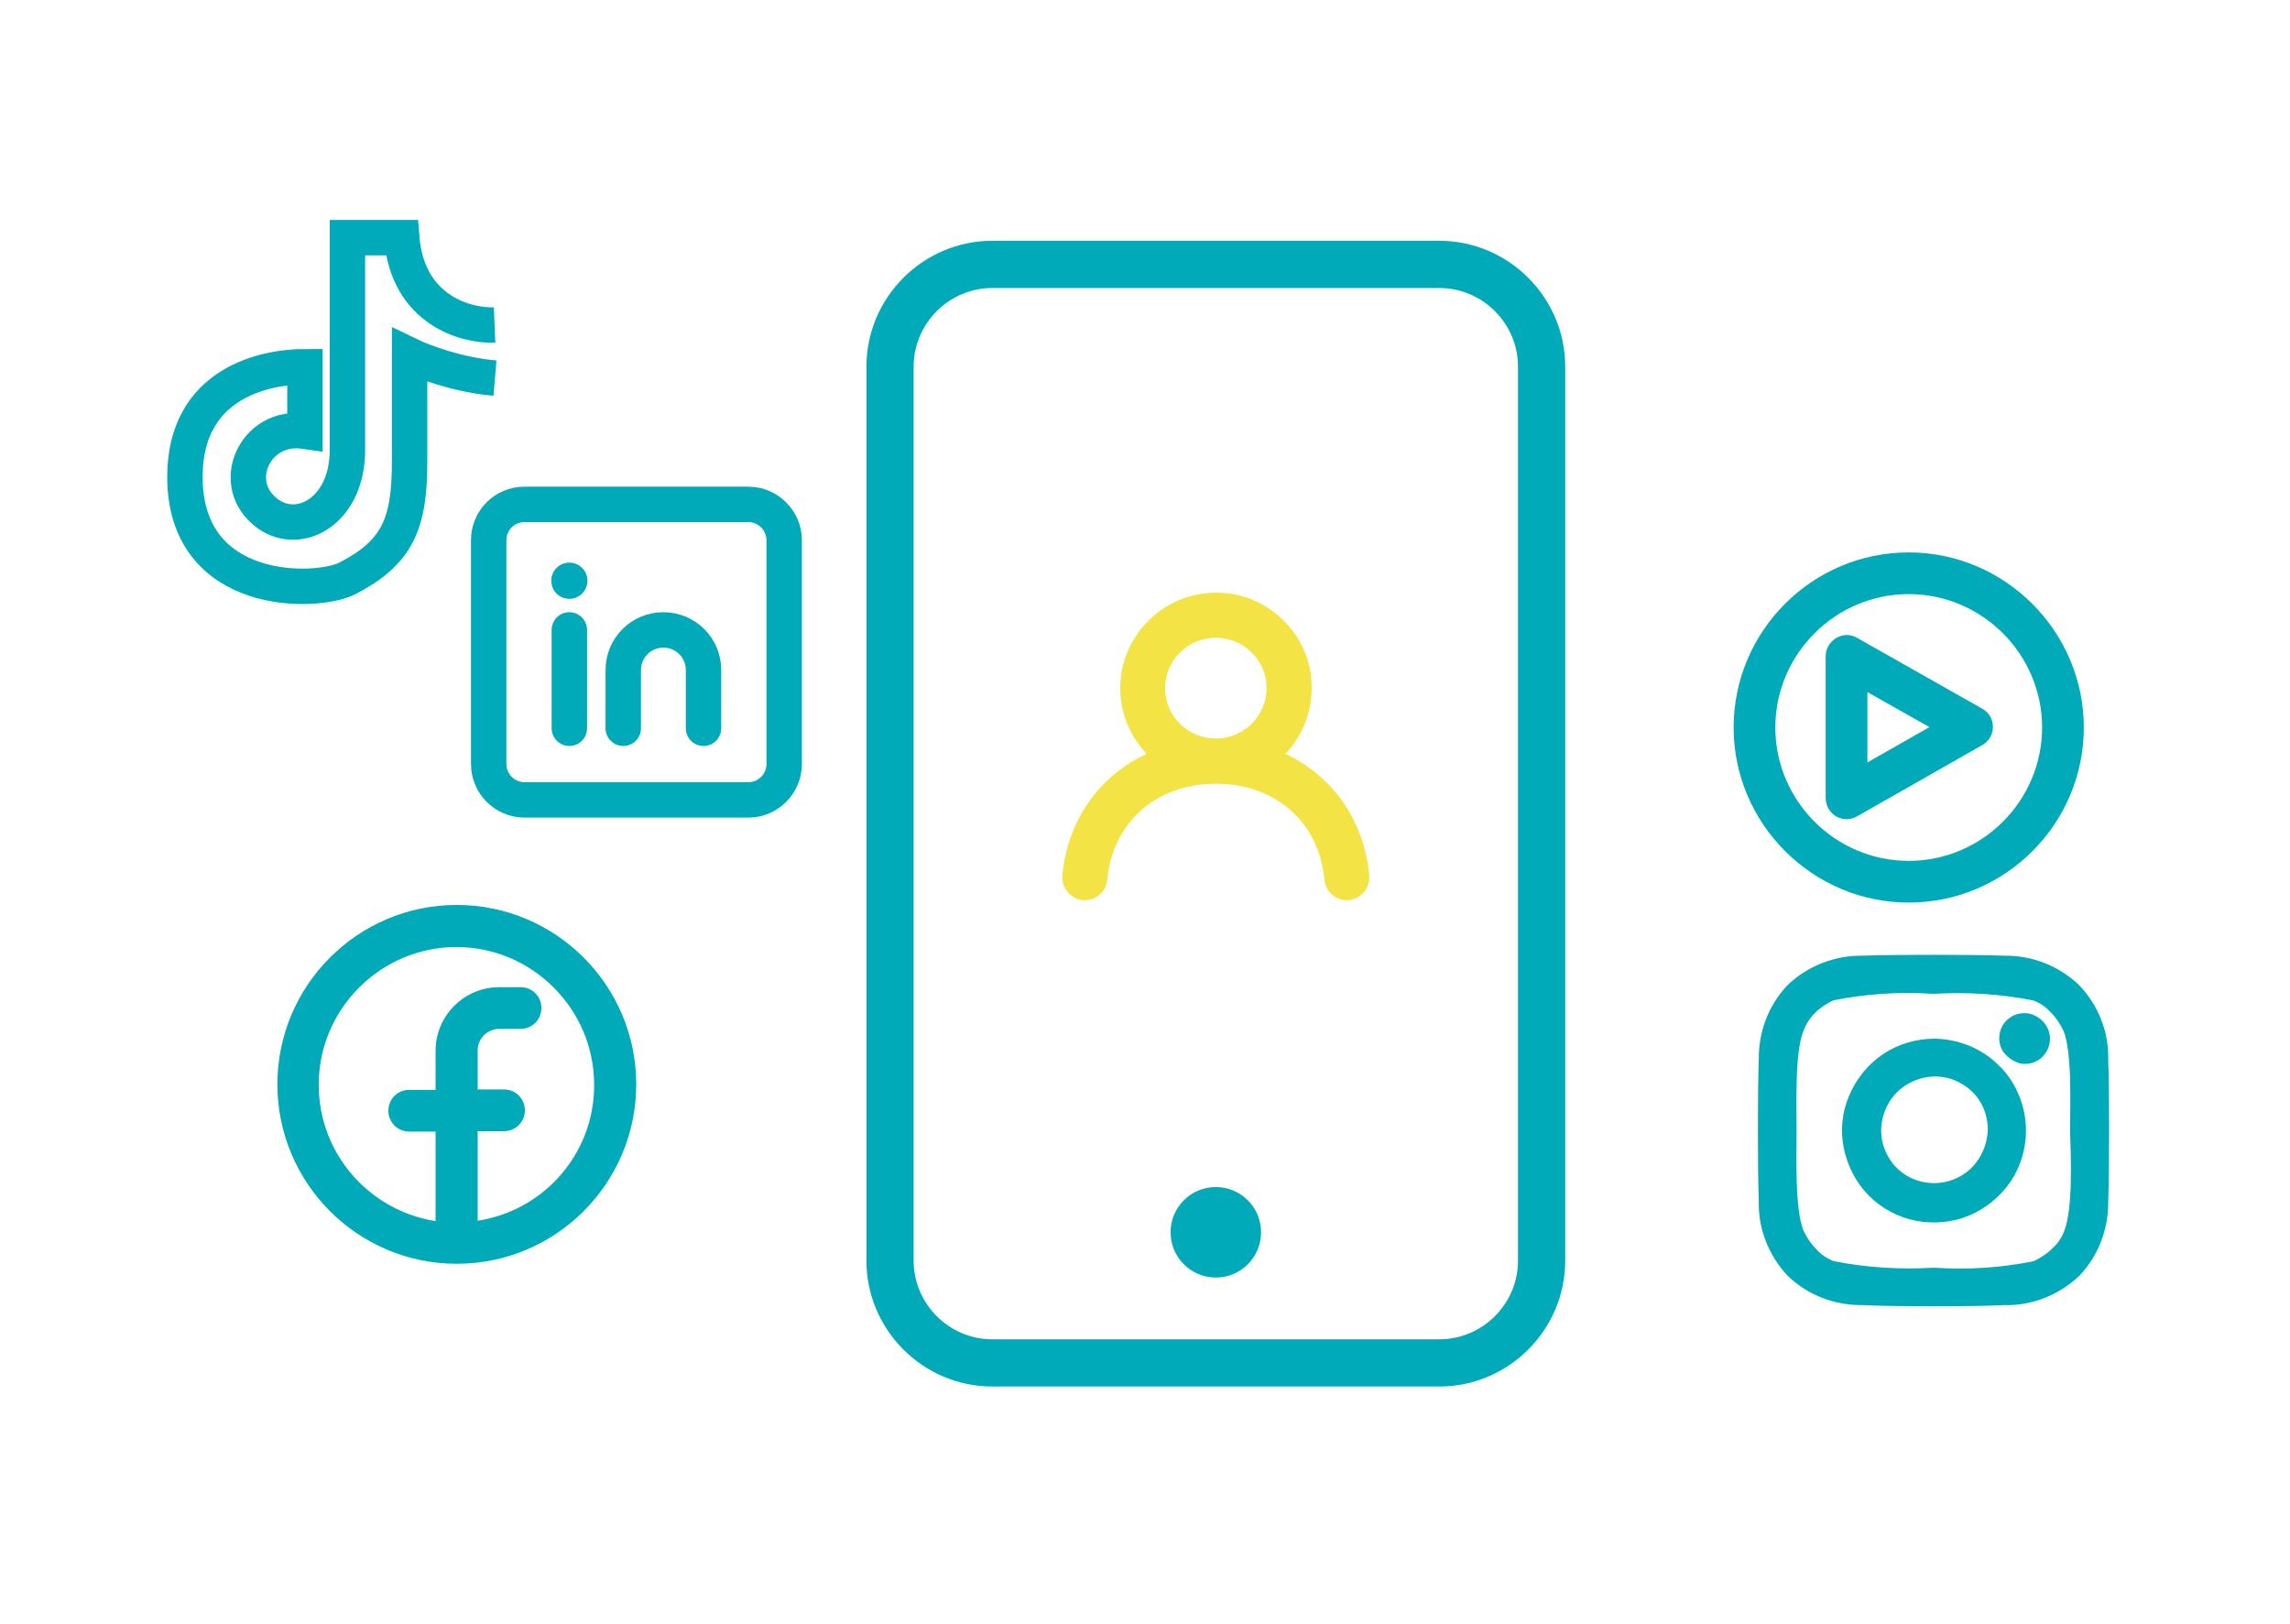 <svg xmlns="http://www.w3.org/2000/svg" xmlns:xlink="http://www.w3.org/1999/xlink" id="Layer_1" x="0px" y="0px" viewBox="0 0 582 412.8" style="enable-background:new 0 0 582 412.8;" xml:space="preserve"><style type="text/css">	.st0{fill:#00AAB9;}	.st1{fill:#00AAB9;stroke:#00AAB9;stroke-width:2;stroke-miterlimit:10;}	.st2{fill:#F3E345;}	.st3{fill:none;stroke:#00AAB9;stroke-width:9;stroke-miterlimit:16.667;}	.st4{fill:none;stroke:#00AAB9;stroke-width:9;stroke-linecap:round;stroke-linejoin:round;stroke-miterlimit:16.667;}	.st5{fill:#01AABA;}	.st6{fill:none;stroke:#00AAB9;stroke-width:9;stroke-linecap:round;stroke-miterlimit:16.667;}	.st7{fill:none;stroke:#00AAB9;stroke-width:9;stroke-miterlimit:10;}</style><path class="st0" d="M365.8,61.2H252.2c-17.6,0-32,14.4-32,32v227.2c0,17.6,14.4,32,32,32h113.6c17.6,0,32-14.4,32-32V93.2 C397.8,75.6,383.4,61.2,365.8,61.2z M385.8,320.4c0,11-9,20-20,20H252.2c-11,0-20-9-20-20V93.2c0-11,9-20,20-20h113.6 c11,0,20,9,20,20V320.4z"></path><path class="st1" d="M485.1,228.4c24,0,43.5-19.6,43.5-43.5s-19.6-43.5-43.5-43.5c-24,0-43.5,19.6-43.5,43.5 S461.2,228.4,485.1,228.4z M485.1,150c19.2,0,34.9,15.7,34.9,34.9s-15.7,34.9-34.9,34.9s-34.9-15.7-34.9-34.9S465.9,150,485.1,150z"></path><path class="st1" d="M467.1,206.6c0.7,0.4,1.4,0.6,2.2,0.6c0.8,0,1.5-0.2,2.2-0.6l31.8-18.1c1.4-0.8,2.2-2.2,2.2-3.8 c0-1.6-0.9-3-2.2-3.7l-31.8-18c-1.3-0.8-2.9-0.8-4.3,0c-1.3,0.8-2.2,2.2-2.2,3.7v36.1C465,204.4,465.8,205.8,467.1,206.6z  M473.6,174.2l18.8,10.6l-18.8,10.7V174.2z"></path><path class="st1" d="M507.3,271.5c-2.2-2.2-4.6-3.7-7.2-4.8c-2.8-1.1-5.7-1.7-8.5-1.7c-4.4,0-8.8,1.3-12.4,3.7 c-3.6,2.4-6.5,5.9-8.3,10.1s-2.2,8.5-1.3,12.9c0.9,4.3,3,8.4,6.1,11.5c3.1,3.1,7.2,5.3,11.5,6.1s8.9,0.4,12.9-1.3 c4-1.7,7.6-4.6,10.1-8.3c2.4-3.6,3.7-7.9,3.7-12.4c0-2.9-0.6-5.9-1.7-8.5C511,275.9,509.4,273.5,507.3,271.5z M501.9,297.4 c-2.8,2.8-6.5,4.3-10.3,4.3c-2.9,0-5.7-0.8-8.1-2.4c-2.4-1.6-4.2-3.8-5.3-6.5c-1.1-2.6-1.4-5.5-0.8-8.4c0.6-2.8,1.9-5.4,4-7.5 c2-2,4.7-3.4,7.5-4c2.8-0.6,5.8-0.3,8.4,0.8c2.6,1.1,4.9,2.9,6.5,5.3s2.4,5.3,2.4,8.1C506.1,291,504.5,294.7,501.9,297.4z"></path><path class="st1" d="M534.8,269.3c0.2-6.7-2.4-13.3-7.1-18.2c-4.9-4.7-11.5-7.3-18.3-7.2c-7.1-0.3-28.9-0.3-36,0 c-6.7-0.1-13.3,2.4-18.3,7.1c-4.7,4.9-7.2,11.5-7.1,18.3c-0.3,7.1-0.3,28.9,0,36c-0.2,6.7,2.4,13.3,7.1,18.3 c4.9,4.7,11.5,7.2,18.3,7.1c7.2,0.4,28.9,0.4,36,0c6.7,0.2,13.3-2.4,18.3-7.1c4.7-4.9,7.2-11.5,7.1-18.3 C535.1,298.2,535.1,276.4,534.8,269.3z M525.6,313.1c-0.7,1.9-1.8,3.6-3.4,5c-1.4,1.4-3.1,2.5-5,3.4c-8.4,1.7-17.1,2.3-25.7,1.7 c-8.5,0.5-17.2,0-25.7-1.7c-1.9-0.7-3.6-1.8-5-3.4c-1.4-1.4-2.5-3.1-3.4-5c-2.3-5.8-1.8-19.5-1.8-25.7c0-6.4-0.5-20.1,1.8-25.7 c0.7-1.9,1.8-3.6,3.2-5c1.4-1.4,3.1-2.5,5-3.4c8.4-1.7,17.1-2.3,25.7-1.7c8.5-0.5,17.2,0,25.7,1.7c1.9,0.7,3.6,1.8,5,3.4 c1.4,1.4,2.5,3.1,3.4,5c2.3,5.8,1.7,19.5,1.7,25.7C527.3,293.6,527.9,307.2,525.6,313.1z"></path><path class="st1" d="M514.5,258.5c-1.1,0-2.2,0.3-3,0.9c-0.9,0.6-1.6,1.4-2,2.4c-0.4,1-0.5,2.2-0.3,3.1c0.2,1.1,0.7,2,1.6,2.8 s1.8,1.3,2.8,1.6c1,0.2,2.2,0.1,3.1-0.3c1-0.4,1.8-1.1,2.4-2c0.6-0.9,0.9-1.9,0.9-3c0-1.4-0.6-2.8-1.6-3.8S516,258.5,514.5,258.5z"></path><path class="st1" d="M116.1,231c-24.6,0-44.6,20-44.6,44.6s20,44.6,44.6,44.6s44.6-20,44.6-44.6S140.7,231,116.1,231z M120.4,311.4 v-24.9h7.7c2.4,0,4.3-1.9,4.3-4.3s-1.9-4.3-4.3-4.3h-7.7V267c0-3.6,2.9-6.5,6.5-6.5h5.4c2.4,0,4.3-1.9,4.3-4.3 c0-2.4-1.9-4.3-4.3-4.3h-5.4c-8.4,0-15.2,6.8-15.2,15.2v10.9h-7.7c-2.4,0-4.3,1.9-4.3,4.3s1.9,4.3,4.3,4.3h7.7v24.9 c-17.8-2.2-31.7-17.3-31.7-35.8c0-19.8,16.2-36,36-36s36,16.2,36,36C152.1,294.1,138.2,309.3,120.4,311.4z"></path><path class="st2" d="M326.7,191.6c5.1-5.4,7.5-12.8,6.4-20.5c-1.6-10.6-10.5-19.1-21.1-20.3c-6.9-0.8-13.9,1.3-19.1,6 c-5.2,4.6-8.2,11.2-8.2,18.1c0,6.2,2.4,12.1,6.7,16.7c-12.2,5.7-20.1,17-21.4,30.9c-0.1,1.6,0.4,3.2,1.5,4.4s2.6,1.9,4.2,1.9 c2.9,0,5.4-2.2,5.7-5.1c1.3-14.6,12.4-24.5,27.6-24.5s26.3,9.8,27.6,24.5c0.3,2.9,2.8,5.1,5.7,5.1c1.6,0,3.1-0.7,4.2-1.9 s1.6-2.8,1.5-4.4C346.7,208.6,338.8,197.3,326.7,191.6z M321.9,174.9c0,7.1-5.8,12.8-12.9,12.8s-12.9-5.7-12.9-12.8 s5.8-12.8,12.9-12.8C316.1,162.1,321.9,167.8,321.9,174.9z"></path><circle class="st0" cx="309" cy="313.2" r="11.5"></circle><g>	<path class="st3" d="M133.3,128.2h56.9c5,0,9.1,4.1,9.1,9.1v56.9c0,5-4.1,9.1-9.1,9.1h-56.9c-5,0-9.1-4.1-9.1-9.1v-56.9  C124.2,132.3,128.2,128.2,133.3,128.2z"></path>	<path class="st4" d="M144.7,160.1v25"></path>	<circle class="st5" cx="144.7" cy="147.6" r="4.6"></circle>	<path class="st6" d="M178.8,185.1v-14.8c0-5.7-4.6-10.2-10.2-10.2l0,0c-5.7,0-10.2,4.6-10.2,10.2v14.8"></path></g><path class="st7" d="M125.7,82.6c-7.2,0.3-22.1-3.7-23.6-22.2H88.3v54c0,15.4-12.1,22-20.2,16.2c-10.3-7.4-3.4-22.9,9.4-21V93.2 c-9.8,0-30.5,3.9-30.5,28C47,152,80.5,151,88.3,147c12.7-6.6,15.8-13.8,15.8-29.7c0-14.5,0-23.1,0-27c3.3,1.6,12.2,5,21.7,5.8"></path></svg>